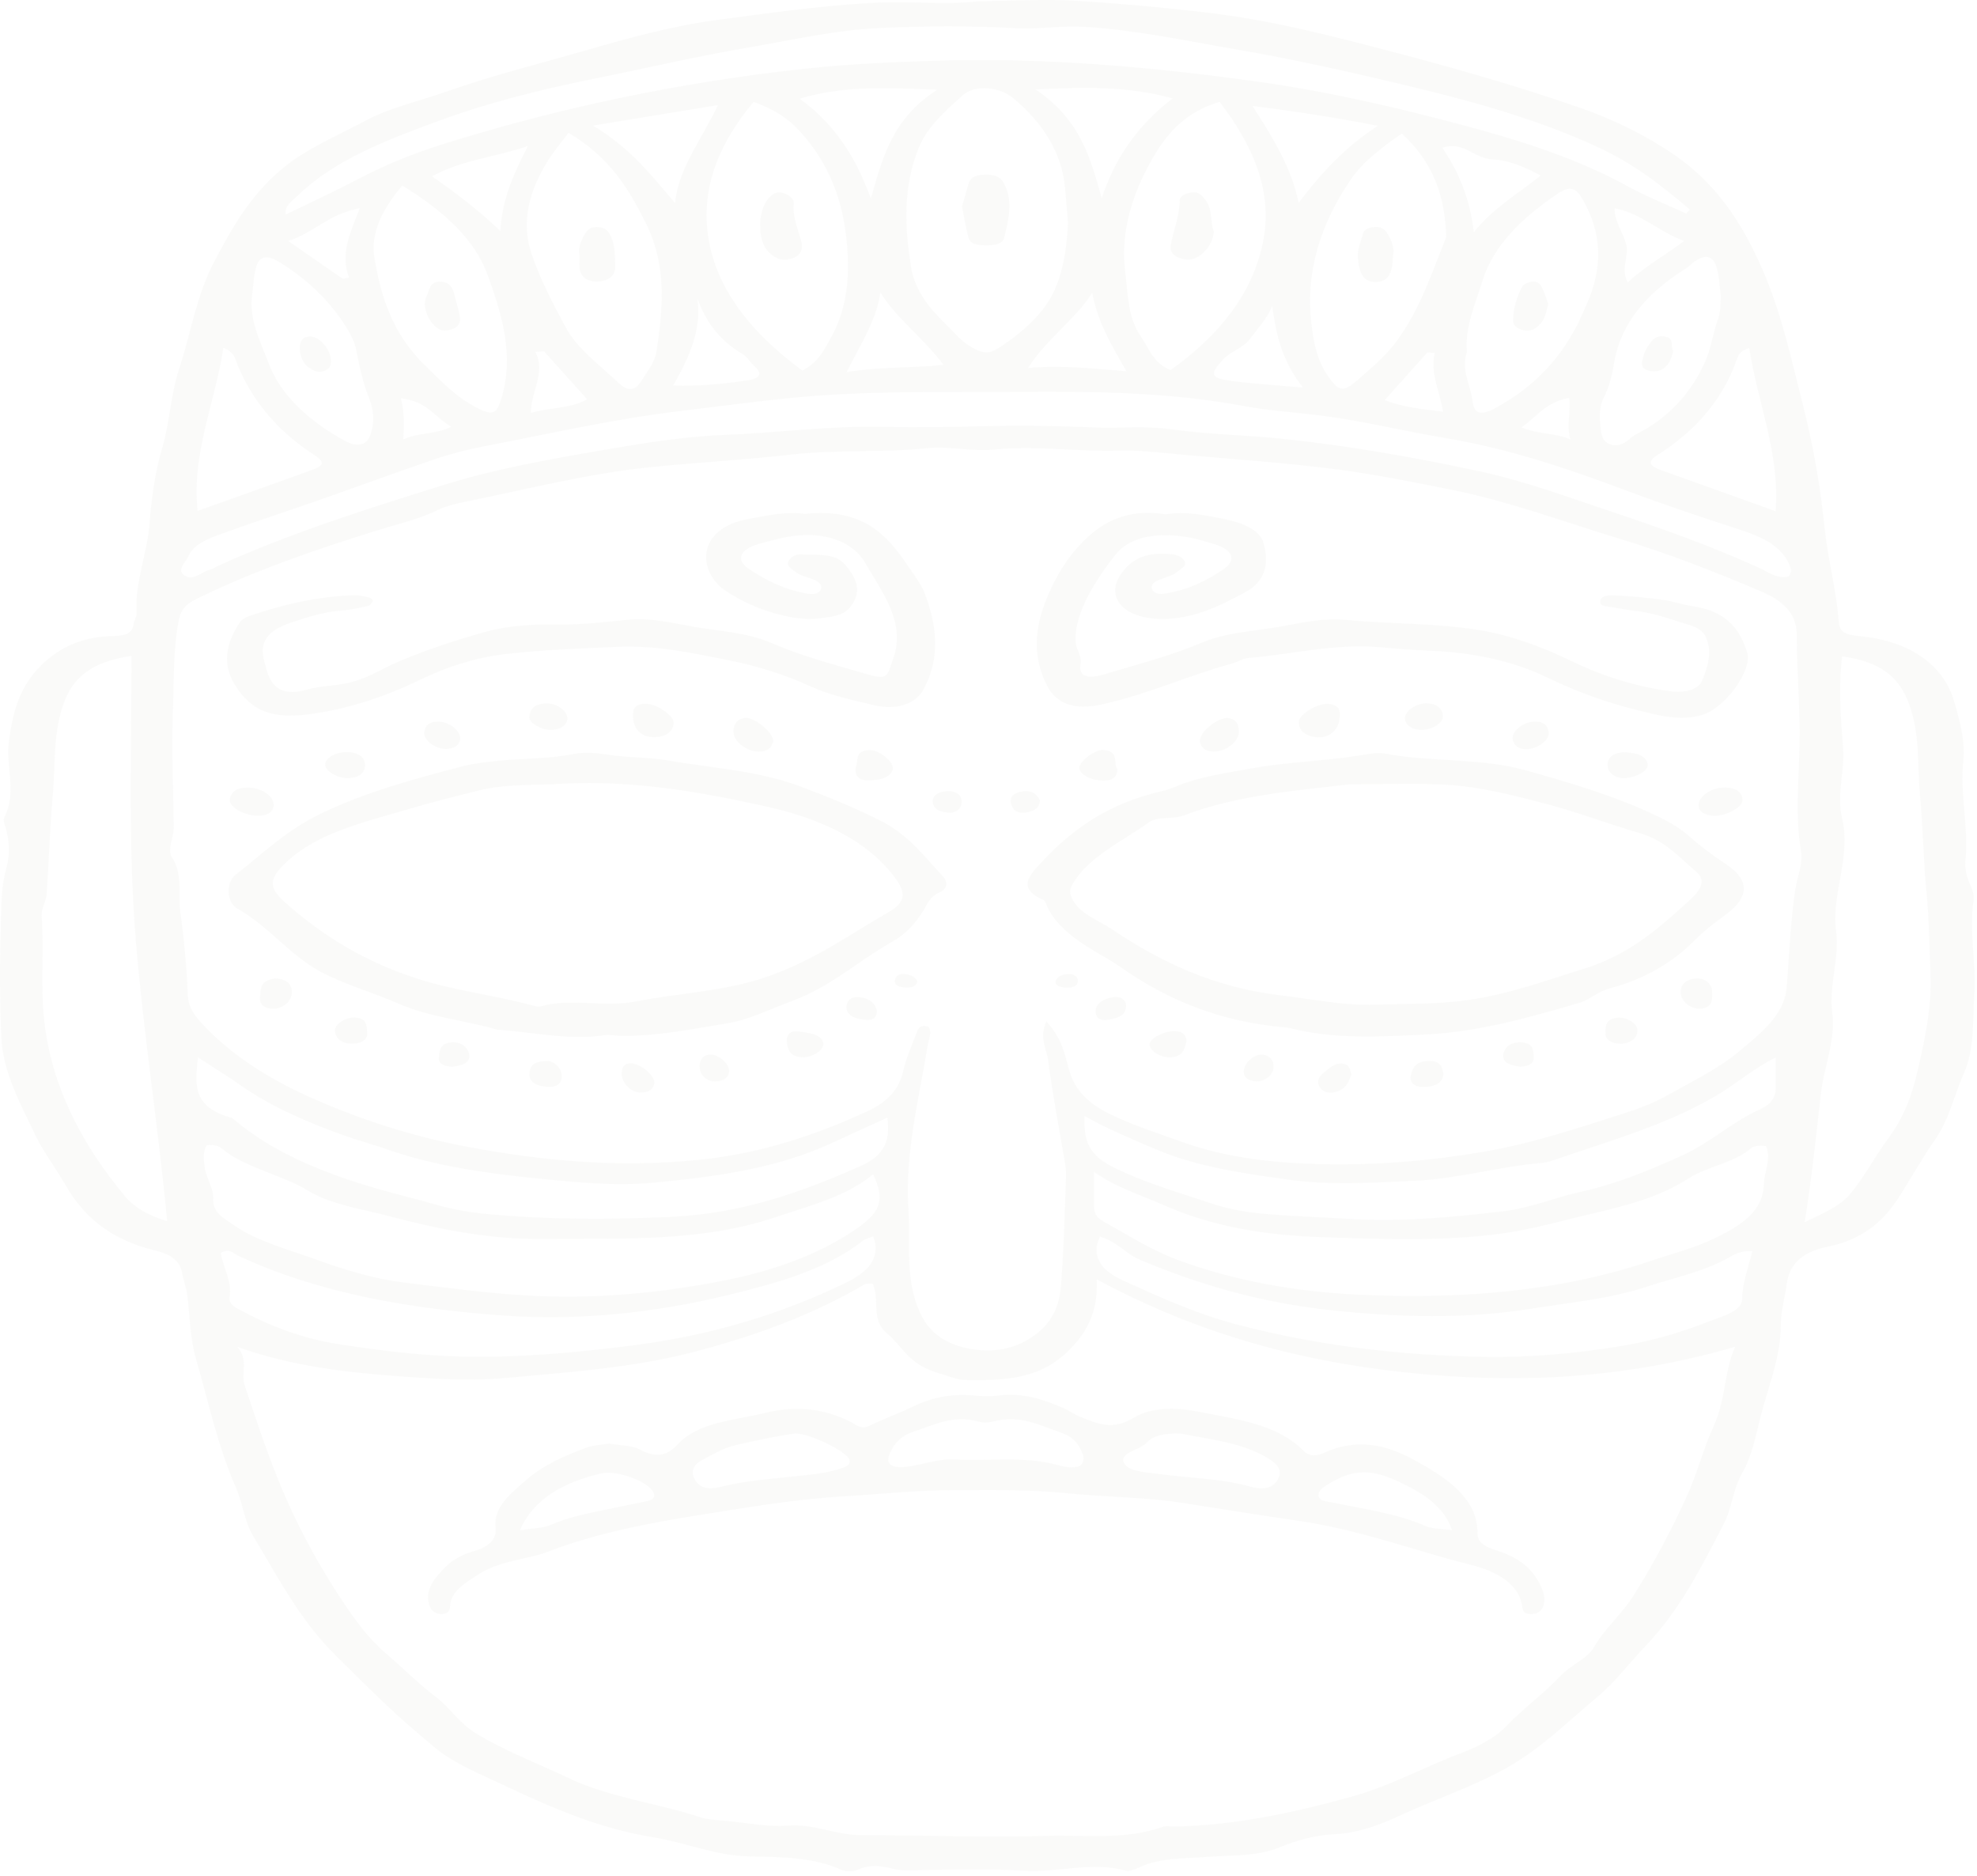 <?xml version="1.0" encoding="UTF-8"?> <svg xmlns="http://www.w3.org/2000/svg" width="195" height="185" viewBox="0 0 195 185" fill="none"><path fill-rule="evenodd" clip-rule="evenodd" d="M96.293 0.143C100.243 0.069 103.21 -0.097 106.072 0.077C110.347 0.335 114.635 0.726 118.904 1.222C125.489 1.987 131.69 3.624 137.89 5.253C143.991 6.861 150.052 8.61 155.887 10.646C159.259 11.818 162.479 13.431 165.174 15.288C169.197 18.062 171.567 21.707 173.346 25.484C175.616 30.271 176.646 35.276 177.9 40.227C178.903 44.155 179.56 48.145 179.978 52.126C180.297 55.211 181.14 58.246 181.365 61.33C181.432 62.3 181.976 62.606 183.397 62.737C188.309 63.182 191.688 65.563 192.724 69.105C193.295 71.076 193.859 73.032 193.647 75.094C193.308 78.319 194.178 81.546 193.866 84.784C193.786 85.651 193.965 86.502 194.364 87.338C194.596 87.807 194.729 88.341 194.656 88.827C194.198 91.896 194.935 94.96 194.729 98.013C194.556 100.657 194.808 103.373 193.673 105.933C192.717 108.109 192.259 110.398 190.812 112.477C189.464 114.398 188.389 116.41 187.108 118.354C185.68 120.51 183.623 122.272 180.303 122.942C177.555 123.5 176.46 124.834 176.214 126.727C176.028 128.072 175.643 129.417 175.643 130.76C175.643 133.897 174.349 136.89 173.598 139.925C173.16 141.713 172.802 143.588 171.813 145.327C170.91 146.932 170.85 148.71 169.994 150.346C167.823 154.515 165.785 158.699 162.213 162.435C160.667 164.056 159.286 165.915 157.566 167.343C155.137 169.37 152.913 171.565 150.111 173.431C146.58 175.779 142.291 177.122 138.381 178.922C136.443 179.817 134.219 180.776 131.537 180.902C129.751 180.986 127.866 181.503 126.153 182.211C124.022 183.091 121.493 182.945 119.116 183.129C116.839 183.303 114.503 183.198 112.431 184.132C112.02 184.318 111.409 184.594 111.07 184.5C107.698 183.548 104.359 184.704 101 184.495C97.634 184.288 94.228 184.382 90.843 184.433C89.927 184.449 89.017 184.533 88.154 184.318C86.973 184.019 85.857 183.848 84.682 184.369C84.171 184.592 83.527 184.64 82.943 184.385C80.168 183.152 77.022 183.144 73.935 183.083C70.529 183.011 67.641 181.717 64.442 181.198C59.084 180.326 54.544 178.339 50.01 176.206C48.018 175.273 46.026 174.442 44.201 173.304C43.112 172.626 42.296 171.841 41.406 171.094C38.445 168.619 35.836 165.954 33.161 163.318C29.49 159.698 27.459 155.574 25.016 151.571C24.106 150.083 23.98 148.354 23.296 146.784C21.464 142.593 20.561 138.255 19.32 133.974C18.716 131.882 18.742 129.696 18.444 127.555C18.357 126.911 18.072 126.279 17.979 125.635C17.813 124.407 16.943 123.727 15.29 123.325C10.796 122.236 8.174 119.901 6.395 116.766C5.505 115.193 4.29 113.636 3.533 112.042C2.033 108.884 0.281 105.764 0.134 102.299C-0.018 98.795 -0.045 95.307 0.075 91.806C0.141 89.717 0.048 87.658 0.632 85.584C0.991 84.324 0.938 82.984 0.573 81.684C0.473 81.331 0.274 80.917 0.427 80.615C1.701 78.132 0.539 75.587 0.878 73.096C1.303 69.995 2.02 66.959 5.299 64.571C6.972 63.348 8.957 62.765 11.214 62.724C12.509 62.701 13.079 62.409 13.179 61.519C13.226 61.161 13.504 60.806 13.478 60.456C13.272 57.484 14.514 54.622 14.746 51.671C14.938 49.19 15.264 46.697 15.987 44.224C16.751 41.626 16.824 38.938 17.687 36.319C18.855 32.762 19.373 29.09 21.205 25.653C22.891 22.502 24.578 19.41 27.737 16.722C30.134 14.677 33.174 13.454 36.002 11.927C38.439 10.616 41.313 9.991 43.988 9.048C48.496 7.455 53.229 6.281 57.87 4.944C62.052 3.736 66.34 2.552 70.742 1.967C75.641 1.317 80.553 0.614 85.585 0.309C89.522 0.069 93.425 0.504 96.293 0.143ZM103.21 100.737C102.46 102.342 103.237 103.452 103.383 104.568C103.834 108.017 104.498 111.452 105.076 114.897C105.142 115.326 105.162 115.766 105.142 116.201C104.996 119.748 104.936 123.3 104.644 126.839C104.492 128.599 103.947 130.286 102.049 131.683C100.097 133.11 97.853 133.47 95.424 132.975C93.027 132.486 91.56 131.259 90.737 129.44C89.23 126.113 89.821 122.722 89.602 119.354C89.223 113.828 90.637 108.409 91.527 102.956C91.626 102.389 91.938 101.828 91.586 101.253C90.704 101.013 90.537 101.488 90.398 101.89C89.92 103.148 89.356 104.399 89.077 105.68C88.699 107.381 87.524 108.692 85.585 109.582C80.474 111.935 75.143 113.751 68.949 114.385C61.109 115.185 53.621 114.518 46.06 113.091C40.663 112.071 35.67 110.441 30.997 108.399C26.562 106.463 22.639 103.961 19.758 100.765C19.054 99.982 18.563 99.161 18.517 98.149C18.41 95.417 18.171 92.671 17.786 89.973C17.534 88.188 18.085 86.31 16.943 84.505C16.472 83.753 17.162 82.546 17.142 81.528C17.076 77.661 16.91 73.79 17.056 69.925C17.169 67.002 17.069 64.069 17.64 61.146C17.833 60.141 18.311 59.599 19.373 59.075C24.87 56.364 30.831 54.303 36.925 52.395C39.016 51.74 41.22 51.252 43.145 50.313C43.962 49.917 44.964 49.671 45.927 49.477C52.014 48.247 57.982 46.697 64.269 46.06C68.83 45.6 73.437 45.365 77.984 44.838C82.459 44.319 86.993 44.672 91.474 44.199C93.624 43.971 95.848 44.564 98.046 44.337C102.155 43.917 106.238 44.564 110.34 44.444C112.63 44.378 114.941 44.695 117.224 44.897C122.097 45.326 126.996 45.656 131.829 46.288C135.646 46.787 139.423 47.549 143.187 48.306C148.936 49.461 154.154 51.438 159.598 53.085C164.524 54.576 169.164 56.395 173.758 58.351C176.28 59.427 177.223 60.827 177.223 62.663C177.23 66.263 177.562 69.857 177.495 73.465C177.429 76.958 177.05 80.467 177.641 83.976C177.847 85.183 177.269 86.484 177.077 87.737C176.592 90.955 176.493 94.182 176.221 97.402C175.988 100.11 173.718 101.862 171.501 103.719C169.463 105.419 166.887 106.654 164.47 108.023C163.216 108.728 161.749 109.304 160.361 109.746C155.814 111.199 151.306 112.728 146.387 113.582C141.149 114.487 135.839 114.917 130.574 114.815C125.901 114.722 121.108 114.227 116.78 112.684C114.264 111.787 111.688 110.966 109.338 109.807C107.233 108.761 105.985 107.398 105.468 105.585C105.043 104.069 104.797 102.475 103.21 100.737ZM23.396 132.826C28.7 134.724 34.104 135.355 39.64 135.754C43.066 136.002 46.451 136.215 49.877 135.9C56.15 135.327 62.477 134.892 68.478 133.322C74.565 131.729 80.281 129.624 85.313 126.645C85.439 126.571 85.691 126.612 86.07 126.586C86.813 128.164 85.864 130.13 87.437 131.45C88.745 132.55 89.442 133.992 91.115 134.846C92.005 135.301 93.093 135.568 94.089 135.903C94.746 136.123 95.457 136.115 96.167 136.117C99.785 136.127 102.819 135.728 105.315 133.286C107.459 131.202 108.302 129.08 108.176 126.174C117.722 131.307 127.594 134.189 138.74 135.363C149.932 136.545 160.507 135.926 171.142 132.821C170.034 135.325 170.246 137.984 169.044 140.603C167.996 142.884 167.405 145.337 166.336 147.661C164.829 150.947 163.13 154.175 161.138 157.338C160.023 159.131 158.25 160.627 157.221 162.451C156.577 163.583 154.924 164.202 153.942 165.251C152.302 167.013 150.198 168.532 148.498 170.304C147.476 171.391 145.757 172.278 144.097 172.902C140.459 174.268 137.219 176.109 133.323 177.191C127.673 178.753 121.991 179.999 115.917 180.137C115.505 180.147 115.034 180.037 114.715 180.155C111.057 181.485 107.121 180.953 103.29 181.058C97.176 181.229 91.062 180.994 84.955 180.986C82.346 180.981 80.281 179.835 77.672 180.045C75.734 180.198 73.702 179.776 71.717 179.587C70.828 179.503 69.859 179.48 69.062 179.216C64.787 177.82 60.04 177.252 56.044 175.342C52.964 173.871 49.658 172.639 46.85 170.887C45.263 169.9 44.453 168.48 43.013 167.378C41.26 166.036 39.746 164.512 38.087 163.087C36.62 161.829 35.458 160.348 34.436 158.868C31.535 154.663 29.185 150.29 27.379 145.782C26.164 142.764 25.162 139.703 24.139 136.647C23.734 135.422 24.564 134.076 23.396 132.826ZM176.387 56.875C175.225 57.08 174.481 56.456 173.685 56.09C168.752 53.807 163.508 51.983 158.197 50.208C154.201 48.868 150.264 47.419 146.049 46.508C139.702 45.142 133.283 43.996 126.704 43.298C122.94 42.899 119.149 42.856 115.399 42.324C112.982 41.981 110.473 42.252 108.03 42.158C104.704 42.032 101.398 41.933 98.066 42.012C94.448 42.099 90.783 42.181 87.212 42.096C81.874 41.971 76.69 42.687 71.425 42.897C67.064 43.071 62.702 43.825 58.42 44.57C53.475 45.429 48.529 46.342 43.836 47.805C36.182 50.193 28.541 52.602 21.464 55.827C21.205 55.942 20.986 56.113 20.707 56.185C19.884 56.402 19.114 57.269 18.304 56.817C17.328 56.275 18.271 55.53 18.57 54.865C19.101 53.709 20.422 53.162 21.75 52.679C25.069 51.477 28.454 50.375 31.8 49.206C35.478 47.917 39.116 46.564 42.82 45.311C44.36 44.787 45.987 44.35 47.64 44.035C54.105 42.8 60.532 41.316 67.11 40.536C72.229 39.93 77.34 39.176 82.585 38.895C88.573 38.573 94.561 38.688 100.515 38.647C107.904 38.593 115.359 38.669 122.661 40.041C125.25 40.526 127.985 40.672 130.641 41.03C134.697 41.575 138.587 42.534 142.583 43.206C148.824 44.25 154.592 46.194 160.275 48.331C163.999 49.73 167.843 51.017 171.68 52.262C173.884 52.973 175.709 53.896 176.466 55.63C176.645 56.047 176.805 56.474 176.387 56.875ZM181.704 64.734C181.306 67.867 181.571 70.831 181.79 73.779C181.976 76.094 181.12 78.38 181.691 80.692C182.129 82.449 181.916 84.206 181.618 85.973C181.299 87.894 180.841 89.86 181.093 91.763C181.465 94.512 180.356 97.161 180.728 99.944C181.073 102.549 179.898 105.248 179.593 107.938C179.122 112.037 178.717 116.145 178 120.541C179.898 119.617 181.465 118.975 182.481 117.768C183.948 116.027 184.877 114.101 186.205 112.329C187.865 110.127 188.661 107.779 189.192 105.386C189.903 102.281 190.56 99.2 190.414 95.982C190.301 93.364 190.281 90.737 190.029 88.114C189.71 84.84 189.67 81.556 189.365 78.283C189.099 75.306 189.398 72.314 188.269 69.35C187.333 66.875 185.627 65.279 181.704 64.734ZM16.485 120.433C15.602 110.991 14.142 101.882 13.392 92.724C12.635 83.423 12.96 74.122 12.973 64.686C8.97 65.274 7.158 66.852 6.249 69.458C5.213 72.439 5.478 75.431 5.206 78.419C4.914 81.682 4.828 84.955 4.596 88.223C4.542 88.927 4.058 89.63 4.104 90.32C4.363 93.793 3.972 97.256 4.37 100.749C5.093 107.022 7.921 112.687 12.343 117.998C13.199 119.026 14.62 119.889 16.485 120.433ZM20.389 112.958C20.946 112.846 21.537 112.989 21.809 113.219C24.146 115.191 27.744 115.807 30.433 117.449C32.637 118.799 35.67 119.221 38.392 119.942C43.291 121.246 48.31 122.244 53.601 122.193C61.328 122.119 69.188 122.502 76.437 120.062C79.836 118.914 83.521 117.996 86.116 115.812C87.397 118.482 86.78 119.641 84.178 121.387C80.52 123.839 76.106 125.359 71.505 126.272C65.132 127.54 58.527 128.161 51.809 127.755C47.719 127.507 43.71 126.962 39.7 126.466C36.812 126.105 33.971 125.22 31.316 124.264C28.521 123.254 25.5 122.484 23.13 120.873C22.002 120.108 20.959 119.554 21.032 118.231C21.092 117.193 20.309 116.157 20.183 115.068C20.096 114.344 19.99 113.643 20.389 112.958ZM166.309 21.052C164.397 20.17 162.379 19.382 160.587 18.392C155.734 15.715 150.238 13.935 144.568 12.416C137.877 10.623 131.125 9.043 124.055 8.055C113.493 6.583 102.918 5.646 92.171 5.992C87.948 6.127 83.713 6.314 79.544 6.762C67.084 8.096 55.068 10.641 43.537 14.265C40.623 15.181 37.795 16.359 35.172 17.74C32.995 18.888 30.705 19.932 28.175 21.162C28.063 20.224 28.826 19.827 29.291 19.369C32.869 15.825 38.074 13.822 43.311 11.905C48.138 10.134 53.289 8.836 58.467 7.792C63.552 6.769 68.584 5.578 73.736 4.703C78.044 3.971 82.293 2.969 86.707 2.767C91.201 2.56 95.722 2.524 100.23 2.785C102.42 2.913 104.618 2.509 106.848 2.639C112 2.941 116.919 4.015 121.898 4.867C126.558 5.662 131.165 6.657 135.699 7.713C143.201 9.46 150.662 11.314 157.46 14.444C161.218 16.173 163.953 18.349 166.688 20.679C166.562 20.802 166.435 20.927 166.309 21.052ZM174.189 113.035C174.74 114.308 174.01 115.561 173.97 116.822C173.904 119.398 171.886 120.771 169.184 122.098C167.179 123.075 164.962 123.63 162.864 124.341C153.789 127.422 144.031 128.133 134.172 127.693C127.965 127.415 121.885 126.361 116.229 124.282C113.487 123.272 111.283 121.804 108.886 120.495C108.136 120.093 107.91 119.599 107.91 118.993C107.904 117.991 107.91 116.986 107.91 115.569C110.134 117.147 112.591 117.878 114.808 118.86C119.614 120.991 124.832 121.827 130.302 122.008C136.217 122.208 142.139 122.458 148.053 121.663C151.147 121.249 154.008 120.397 156.942 119.714C160.335 118.922 163.747 118.05 166.542 116.224C168.347 115.04 171.043 114.707 172.696 113.255C172.961 113.019 173.572 112.925 174.189 113.035ZM105.341 21.893C105.255 23.944 105.003 26.381 104.027 28.588C103.044 30.793 100.96 32.747 98.444 34.355C97.614 34.887 97.07 34.875 96.127 34.407C94.839 33.76 94.142 32.785 93.266 31.951C91.54 30.294 90.206 28.522 89.854 26.302C89.223 22.32 89.057 18.425 90.637 14.533C91.454 12.521 93.219 10.953 94.965 9.391C96.187 8.304 98.603 8.549 99.991 9.718C102.938 12.204 104.678 15.06 105.023 18.331C105.142 19.41 105.215 20.489 105.341 21.893ZM175.145 104.286C173.094 105.312 171.613 106.588 169.907 107.667C164.948 110.8 158.821 112.485 152.973 114.508C152.707 114.6 152.402 114.661 152.11 114.687C147.834 115.045 143.818 116.262 139.437 116.459C135.261 116.646 131.139 116.917 126.983 116.331C122.528 115.7 118.094 115.07 114.111 113.388C111.794 112.408 109.464 111.446 106.961 110.063C106.935 112.211 107.147 113.73 109.61 115.006C112.611 116.553 115.943 117.5 119.203 118.597C120.802 119.139 122.522 119.505 124.374 119.681C127.255 119.953 130.149 120.027 133.017 120.208C138.149 120.533 143.201 120.057 148.259 119.459C150.994 119.137 153.331 118.111 155.913 117.541C159.498 116.748 162.671 115.428 165.858 113.986C168.772 112.664 170.79 110.659 173.685 109.362C174.654 108.928 175.158 108.191 175.145 107.324C175.139 106.352 175.145 105.378 175.145 104.286ZM87.524 110.227C85.572 111.117 83.813 111.907 82.06 112.722C76.703 115.224 70.615 116.06 64.442 116.64C60.644 116.996 56.88 116.607 53.103 116.231C48.018 115.725 43.013 115.022 38.372 113.416C36.752 112.853 35.066 112.406 33.486 111.822C30.008 110.544 26.622 109.063 23.827 107.097C22.48 106.148 21.066 105.294 19.519 104.271C19.287 106.764 18.815 109.12 22.778 110.224C22.951 110.273 23.09 110.409 23.216 110.518C27.04 113.733 32.006 115.73 37.35 117.275C39.209 117.812 41.114 118.257 42.979 118.799C44.632 119.277 46.431 119.584 48.211 119.748C54.192 120.295 60.166 120.29 66.221 120.006C73.257 119.673 79.073 117.564 84.848 115.016C87.437 113.873 87.789 112.291 87.524 110.227ZM108.488 121.96C107.559 123.903 108.661 125.323 110.719 126.261C114.363 127.916 118.001 129.581 122.137 130.66C129.97 132.711 138.049 133.667 146.347 133.816C150.954 133.897 155.495 133.476 160.023 132.732C163.256 132.2 166.19 131.266 169.024 130.154C170.12 129.721 171.826 129.269 171.839 128.105C171.852 126.525 172.443 125.019 172.848 123.392C171.713 123.308 171.036 123.735 170.478 124.044C168.075 125.412 165.154 125.995 162.452 126.893C158.848 128.085 154.951 128.445 151.107 129.059C144.482 130.12 137.956 129.921 131.351 129.225C124.553 128.509 118.346 126.737 112.451 124.246C110.977 123.622 110.174 122.423 108.488 121.96ZM86.136 121.937C85.645 122.126 85.333 122.187 85.147 122.333C81.556 125.195 76.656 126.538 71.857 127.709C64.701 129.46 57.172 130.286 49.578 129.737C40.324 129.064 31.369 127.53 23.416 123.804C22.984 123.602 22.599 123.054 21.769 123.576C22.015 125.003 22.918 126.425 22.646 127.96C22.566 128.417 22.885 128.76 23.422 129.057C26.443 130.704 29.762 132.013 33.433 132.573C37.41 133.179 41.413 133.693 45.562 133.788C51.251 133.918 56.787 133.394 62.304 132.704C69.938 131.747 76.995 129.639 83.421 126.512C85.585 125.461 86.919 124.113 86.136 121.937ZM120.298 10.045C123.703 14.498 125.609 19.029 124.54 24.042C123.504 28.898 120.391 32.987 115.458 36.499C113.766 35.81 113.341 34.386 112.544 33.215C111.183 31.233 111.27 28.993 110.991 26.855C110.533 23.312 111.442 19.84 113.181 16.533C114.589 13.871 116.355 11.216 120.298 10.045ZM79.139 36.55C73.643 32.501 70.197 27.862 69.739 22.351C69.381 18.011 71.073 13.93 74.333 10.048C76.245 10.741 77.619 11.575 78.787 12.835C81.848 16.137 83.109 19.835 83.494 23.645C83.839 26.916 83.673 30.279 81.914 33.386C81.31 34.455 80.752 35.698 79.139 36.55ZM138.268 13.168C141.554 16.18 142.497 19.599 142.643 23.193C142.643 23.264 142.67 23.341 142.643 23.407C141.203 26.926 140.094 30.532 137.651 33.785C136.662 35.107 135.274 36.286 133.94 37.452C132.486 38.721 132.068 38.608 131.059 37.191C129.824 35.468 129.545 33.609 129.333 31.747C128.789 26.801 130.222 22.119 133.25 17.684C134.445 15.925 136.317 14.526 138.268 13.168ZM56.071 13.096C60.166 15.513 62.025 18.664 63.672 21.94C65.796 26.149 65.411 30.448 64.734 34.752C64.581 35.726 63.824 36.662 63.253 37.583C62.663 38.526 61.965 38.652 61.049 37.795C59.171 36.028 56.933 34.396 55.798 32.292C54.51 29.89 53.242 27.458 52.406 24.962C51.377 21.863 52.207 18.812 53.999 15.914C54.557 15.002 55.294 14.145 56.071 13.096ZM144.688 34.734C144.455 32.353 145.504 29.995 146.241 27.64C147.303 24.246 150.105 21.479 153.623 19.114C154.765 18.346 155.389 18.474 156 19.494C158.104 22.968 158.078 26.499 156.484 30.051C156.232 30.596 156.006 31.151 155.748 31.68C154.108 35.046 151.585 38.01 147.569 40.206C146.088 41.02 145.405 40.864 145.245 39.559C145.046 37.982 144.084 36.452 144.688 34.734ZM39.687 18.298C43.749 20.799 46.81 23.584 48.091 27.098C49.538 31.049 50.713 35.064 49.478 39.214C48.974 40.91 48.596 41.084 46.684 40.025C44.778 38.966 43.504 37.557 42.063 36.179C38.691 32.954 37.596 29.297 36.945 25.515C36.5 22.957 37.735 20.602 39.687 18.298ZM169.741 29.261C169.675 29.88 169.741 30.701 169.463 31.455C168.965 32.773 168.819 34.166 168.288 35.427C167.172 38.038 165.367 40.488 162.359 42.301C161.842 42.618 161.211 42.843 160.773 43.26C160.328 43.684 159.664 44.043 158.967 43.864C158.144 43.656 157.978 43.027 157.898 42.437C157.766 41.345 157.679 40.206 158.19 39.207C158.755 38.104 159.007 36.956 159.193 35.852C159.824 31.992 162.313 28.946 166.329 26.451C166.555 26.31 166.714 26.126 166.92 25.967C168.088 25.039 168.898 25.118 169.29 26.289C169.582 27.192 169.582 28.148 169.741 29.261ZM24.883 28.975C25.016 28.041 25.009 27.085 25.314 26.182C25.653 25.18 26.469 25.169 27.578 25.86C30.506 27.676 32.663 29.855 34.23 32.389C34.648 33.064 34.967 33.729 35.113 34.435C35.438 36.061 35.77 37.672 36.407 39.271C36.865 40.421 36.965 41.708 36.527 42.922C36.168 43.93 35.206 44.122 34.044 43.49C30.446 41.526 27.698 38.969 26.536 35.92C25.693 33.703 24.485 31.402 24.883 28.975ZM172.536 34.327C171.607 34.601 171.454 35.043 171.308 35.447C170.007 39.163 167.484 42.352 163.455 44.897C162.452 45.531 162.718 45.963 163.787 46.347C167.431 47.648 171.082 48.963 175.139 50.418C175.583 44.782 173.346 39.649 172.536 34.327ZM19.492 50.385C23.429 48.981 26.987 47.722 30.532 46.439C32.066 45.884 32.112 45.597 30.818 44.746C27.193 42.36 24.87 39.409 23.456 36.056C23.203 35.453 23.19 34.767 22.028 34.309C21.232 39.659 18.868 44.782 19.492 50.385ZM108.661 19.546C109.902 15.845 111.98 12.531 115.664 9.705C111.177 8.457 106.769 8.598 102.142 8.823C106.563 11.779 107.572 15.623 108.661 19.546ZM78.867 9.731C82.704 12.505 84.536 15.932 85.897 19.566C87.046 15.643 87.922 11.748 92.449 8.851C87.796 8.674 83.282 8.396 78.867 9.731ZM58.487 12.383C62.331 14.705 64.316 17.385 66.586 20.024C66.898 16.643 69.175 13.807 70.815 10.367C66.533 11.068 62.802 11.679 58.487 12.383ZM128.091 20.004C130.196 17.241 132.446 14.669 135.898 12.411C131.789 11.595 128.032 11.032 123.531 10.444C125.695 13.777 127.428 16.722 128.091 20.004ZM83.507 36.7C86.939 36.14 89.9 36.325 93.06 35.979C91.115 33.358 88.387 31.389 86.833 28.839C86.468 31.532 84.908 33.916 83.507 36.7ZM151.97 17.313C150.41 16.482 148.837 15.797 147.217 15.723C145.385 15.638 144.435 13.889 142.265 14.569C143.938 17.07 145 19.648 145.365 22.909C147.317 20.469 149.813 19.052 151.97 17.313ZM111.11 36.614C109.55 33.954 108.196 31.537 107.731 28.872C106.138 31.445 103.23 33.396 101.405 36.294C104.784 35.984 107.612 36.35 111.11 36.614ZM52.068 14.405C48.994 15.462 45.548 15.774 42.608 17.388C45.011 19.065 47.148 20.679 49.359 22.781C49.512 19.61 50.7 17.055 52.068 14.405ZM66.407 38.02C68.976 38.104 71.352 37.869 73.709 37.516C74.764 37.358 75.362 36.946 74.446 36.148C74.001 35.759 73.755 35.222 73.238 34.915C70.828 33.488 69.573 31.604 68.783 29.42C69.241 32.468 67.987 35.215 66.407 38.02ZM128.516 38.222C126.352 35.46 125.861 32.847 125.483 30.167C125.005 31.396 124.055 32.397 123.259 33.458C122.621 34.325 121.32 34.68 120.603 35.486C119.262 36.961 119.362 37.304 121.679 37.598C123.737 37.859 125.821 37.982 128.516 38.222ZM166.123 23.76C163.428 22.778 161.974 21.078 159.266 20.541C159.219 21.832 160.089 22.924 160.401 24.098C160.72 25.274 159.797 26.458 160.547 27.855C162.247 26.276 164.212 25.192 166.123 23.76ZM28.421 23.768C30.353 25.103 32.086 26.3 33.818 27.497C34.024 27.453 34.23 27.407 34.429 27.363C33.513 25.034 34.588 22.863 35.478 20.541C32.398 21.108 31.037 22.919 28.421 23.768ZM141.515 34.811C141.269 34.793 141.03 34.772 140.791 34.755C139.41 36.289 138.043 37.826 136.582 39.457C138.414 40.186 140.253 40.337 142.331 40.603C141.999 38.565 141.043 36.749 141.515 34.811ZM53.661 34.65C53.375 34.67 53.09 34.688 52.804 34.706C53.86 36.713 52.399 38.521 52.353 40.733C54.311 40.135 56.256 40.334 57.916 39.378C56.462 37.762 55.061 36.207 53.661 34.65ZM154.904 43.352C154.446 41.925 154.971 40.626 154.778 39.237C152.448 39.667 151.585 41.107 150.072 42.137C151.612 42.858 153.378 42.649 154.904 43.352ZM39.78 43.342C41.253 42.628 43.026 42.867 44.526 42.076C42.867 41.179 42.196 39.585 39.547 39.286C39.899 40.688 39.853 41.948 39.78 43.342Z" fill="#63483F" fill-opacity="0.03"></path><path fill-rule="evenodd" clip-rule="evenodd" d="M59.909 102.053C56.378 102.647 52.858 101.839 49.29 101.567C49.188 101.56 49.08 101.562 48.989 101.534C45.849 100.624 42.365 100.307 39.465 99.043C37.167 98.041 34.694 97.302 32.42 96.24C28.666 94.489 26.813 91.517 23.39 89.596C22.355 89.018 22.234 87.044 23.257 86.251C25.91 84.195 28.209 81.917 31.53 80.298C35.91 78.165 40.753 76.843 45.65 75.569C46.782 75.278 48.003 75.137 49.2 75.025C51.685 74.79 54.2 74.843 56.654 74.347C57.665 74.142 58.875 74.26 59.934 74.426C61.919 74.738 63.995 74.664 65.926 75.004C70.264 75.771 74.746 75.991 78.897 77.546C81.647 78.577 84.258 79.635 86.809 80.919C89.691 82.372 91.153 84.466 93 86.428C93.541 87.011 93.415 87.671 92.723 87.978C91.64 88.461 91.454 89.22 90.996 89.934C90.28 91.052 89.39 92.095 88 92.877C84.613 94.788 81.96 97.32 78.007 98.767C75.955 99.521 73.892 100.568 71.798 100.91C68.447 101.457 65.047 102.163 61.534 102.161C61.035 102.161 60.529 102.097 59.909 102.053ZM55.529 77.288C52.756 77.474 49.892 77.29 47.197 77.963C44.754 78.572 42.311 79.198 39.917 79.904C35.675 81.154 31.277 82.185 28.287 84.991C26.572 86.599 26.386 87.464 28.118 88.998C31.686 92.169 35.729 94.749 41.084 96.493C44.886 97.737 48.911 98.159 52.714 99.21C52.894 99.258 53.141 99.304 53.303 99.258C56.36 98.373 59.524 99.391 62.767 98.757C67.051 97.918 71.473 97.79 75.703 96.312C80.365 94.683 83.843 92.146 87.711 89.914C89.426 88.926 89.318 87.96 88.283 86.573C85.539 82.865 80.931 80.738 75.642 79.554C69.139 78.101 62.472 76.94 55.529 77.288Z" fill="#63483F" fill-opacity="0.03"></path><path fill-rule="evenodd" clip-rule="evenodd" d="M136.69 74.336C141.209 75.186 146.001 74.71 150.552 75.986C155.143 77.277 159.642 78.618 163.725 80.62C164.817 81.157 165.806 81.75 166.644 82.497C167.717 83.456 168.901 84.343 170.175 85.182C172.678 86.837 172.561 88.515 170.091 90.3C169.031 91.059 168.023 91.857 167.139 92.749C165.006 94.89 162.249 96.565 158.771 97.478C157.561 97.793 156.885 98.578 155.754 98.907C150.851 100.34 145.923 101.764 140.578 102.027C136.131 102.247 131.657 102.516 127.308 101.414C127.113 101.368 126.918 101.335 126.716 101.319C120.286 100.769 115.025 98.565 110.487 95.35C110.051 95.046 109.583 94.762 109.122 94.491C106.599 93.031 104.135 91.534 103.192 89.167C103.133 89.028 103.088 88.837 102.951 88.775C100.168 87.563 101.631 86.228 102.795 84.973C105.734 81.796 109.369 79.208 114.603 78.027C115.077 77.919 115.533 77.756 115.968 77.574C118.335 76.579 120.936 76.237 123.576 75.761C127.041 75.137 130.552 75.063 133.985 74.526C134.876 74.388 135.728 74.163 136.69 74.336ZM133.237 77.341C128.413 77.93 122.275 78.321 116.755 80.42C115.63 80.85 114.213 80.464 113.328 81.098C110.643 83.016 107.314 84.522 105.786 87.208C105.455 87.796 105.474 88.105 105.793 88.719C106.54 90.149 108.322 90.742 109.694 91.657C114.434 94.846 119.713 97.386 126.293 98.161C129.434 98.532 132.613 99.204 135.728 99.087C138.725 98.974 141.742 99.064 144.824 98.621C148.979 98.028 152.548 96.67 156.287 95.522C160.754 94.143 163.745 91.435 166.67 88.767C167.535 87.98 168.42 86.916 167.314 85.983C165.643 84.574 164.284 82.901 161.684 82.147C158.628 81.259 155.728 80.139 152.62 79.313C149.115 78.39 145.676 77.492 141.95 77.357C139.453 77.267 136.931 77.341 133.237 77.341Z" fill="#63483F" fill-opacity="0.03"></path><path fill-rule="evenodd" clip-rule="evenodd" d="M79.397 50.682C85.163 50.047 87.58 52.876 89.504 55.745C90.099 56.625 90.832 57.54 91.163 58.412C92.413 61.614 92.828 64.903 91.019 68.11C90.237 69.47 88.319 70.046 86.311 69.568C84.117 69.048 81.904 68.593 79.926 67.68C77.473 66.552 74.684 65.685 72.02 65.148C68.449 64.427 64.764 63.609 60.838 63.793C57.128 63.967 53.407 64.087 49.758 64.517C46.788 64.867 43.998 65.808 41.467 67.028C38.184 68.611 34.715 69.828 30.808 70.399C26.912 70.969 24.826 70.181 23.184 67.57C21.874 65.476 22.319 63.511 23.545 61.535C23.755 61.2 24.068 60.939 24.555 60.768C27.862 59.632 31.282 58.816 34.968 58.701C35.449 58.686 35.954 58.827 36.429 58.937C36.585 58.972 36.808 59.167 36.778 59.243C36.705 59.43 36.549 59.694 36.345 59.742C35.485 59.942 34.607 60.149 33.717 60.213C31.968 60.338 30.417 60.839 28.854 61.348C26.329 62.174 25.517 63.338 26.094 65.312C26.22 65.734 26.305 66.164 26.467 66.578C27.056 68.074 28.246 68.593 30.26 68.015C31.511 67.655 32.822 67.657 34.078 67.409C36.182 66.998 37.715 65.91 39.519 65.159C42.236 64.023 45.086 63.09 47.966 62.292C50.142 61.686 52.697 61.55 55.066 61.588C57.411 61.627 59.678 61.338 61.944 61.121C64.253 60.898 66.393 61.461 68.413 61.813C70.962 62.254 73.686 62.366 76.127 63.427C78.94 64.657 82.103 65.496 85.175 66.396C87.718 67.143 87.447 66.729 88.067 65.044C89.395 61.476 87.105 58.561 85.379 55.576C83.906 53.021 80.497 52.216 76.824 53.126C76.151 53.29 75.489 53.461 74.828 53.648C73.048 54.154 72.507 55.175 73.818 56.072C75.459 57.195 77.347 58.154 79.638 58.548C80.119 58.63 80.708 58.587 80.936 58.208C81.153 57.84 80.876 57.453 80.461 57.252C79.794 56.937 78.958 56.834 78.411 56.361C78.032 56.037 77.455 55.783 77.828 55.259C78.075 54.914 78.447 54.638 78.994 54.676C80.546 54.781 82.301 54.477 83.353 55.684C84.543 57.052 85.079 58.443 83.786 59.954C83.119 60.747 81.94 60.839 80.906 60.975C79.415 61.172 77.948 60.909 76.487 60.507C74.648 60.001 73.018 59.205 71.648 58.32C68.81 56.487 68.521 52.126 73.89 51.165C75.754 50.832 77.6 50.415 79.397 50.682Z" fill="#63483F" fill-opacity="0.03"></path><path fill-rule="evenodd" clip-rule="evenodd" d="M114.987 50.727C116.964 50.39 118.818 50.812 120.671 51.17C122.485 51.52 124.274 52.246 124.625 53.545C125.106 55.289 125.067 57.238 122.739 58.456C121.042 59.343 119.331 60.269 117.27 60.737C115.976 61.028 114.688 61.136 113.387 60.959C110.455 60.558 109.206 58.647 110.526 56.681C111.632 55.029 113.166 54.418 115.533 54.656C116.21 54.724 116.665 54.957 116.86 55.412C117.029 55.837 116.522 56.044 116.21 56.315C115.677 56.788 114.89 56.955 114.194 57.238C113.726 57.43 113.466 57.776 113.661 58.162C113.875 58.568 114.421 58.622 114.922 58.54C117.231 58.167 119.136 57.228 120.762 56.072C122.037 55.154 121.503 54.157 119.695 53.643C118.948 53.428 118.206 53.175 117.432 53.029C114.747 52.528 111.671 52.638 110.012 54.722C108.218 56.977 105.811 60.606 106.111 63.432C106.189 64.133 106.722 64.709 106.579 65.516C106.371 66.698 107.216 67.007 108.926 66.498C112.171 65.529 115.533 64.655 118.557 63.379C121.003 62.345 123.714 62.258 126.277 61.798C128.306 61.435 130.445 60.923 132.747 61.138C137.117 61.547 141.624 61.445 145.883 62.138C149.044 62.652 152.113 63.8 154.877 65.14C157.901 66.608 161.133 67.675 164.729 68.171C166.108 68.36 167.506 68.064 167.903 67.1C168.455 65.737 168.904 64.322 168.273 62.864C167.994 62.235 167.428 61.885 166.674 61.655C164.905 61.118 163.207 60.458 161.276 60.246C160.489 60.159 159.715 59.993 158.928 59.867C158.454 59.791 157.797 59.811 157.836 59.32C157.875 58.729 158.694 58.694 159.208 58.719C160.814 58.795 162.414 58.941 163.981 59.151C164.976 59.279 165.9 59.63 166.895 59.773C170.406 60.284 171.668 62.182 172.338 64.376C172.858 66.107 170.172 69.797 167.942 70.491C165.724 71.176 163.526 70.534 161.491 70.032C158.356 69.26 155.417 68.178 152.627 66.823C149.161 65.143 145.142 64.33 140.986 64.174C139.387 64.115 137.761 63.977 136.213 63.836C131.681 63.429 127.473 64.529 123.129 64.892C122.563 64.939 122.069 65.297 121.503 65.448C117.101 66.641 113.127 68.521 108.575 69.491C106.007 70.035 104.257 69.442 103.334 67.721C101.793 64.836 102.059 61.885 103.223 59.072C104.101 56.916 105.337 54.745 107.333 52.926C109.271 51.154 111.736 50.182 114.987 50.727Z" fill="#63483F" fill-opacity="0.03"></path><path fill-rule="evenodd" clip-rule="evenodd" d="M132.125 70.836C132.044 72.01 131.037 72.892 129.736 72.698C128.66 72.537 128.054 71.987 128.116 71.143C128.173 70.396 130.067 69.289 131.099 69.422C132.112 69.555 132.231 70.105 132.125 70.836Z" fill="#63483F" fill-opacity="0.03"></path><path fill-rule="evenodd" clip-rule="evenodd" d="M62.446 70.585C62.394 69.892 62.663 69.388 63.716 69.409C64.857 69.429 66.524 70.624 66.448 71.332C66.366 72.153 65.723 72.664 64.582 72.703C63.242 72.746 62.405 71.854 62.446 70.585Z" fill="#63483F" fill-opacity="0.03"></path><path fill-rule="evenodd" clip-rule="evenodd" d="M73.596 70.79C74.672 70.861 76.458 72.47 76.245 73.201C76.097 73.72 75.701 74.14 74.826 74.13C73.555 74.114 72.237 73.022 72.343 72.027C72.408 71.434 72.639 70.882 73.596 70.79Z" fill="#63483F" fill-opacity="0.03"></path><path fill-rule="evenodd" clip-rule="evenodd" d="M27 79.446C26.916 80.159 26.294 80.461 25.379 80.446C23.994 80.423 22.547 79.546 22.671 78.819C22.794 78.068 23.372 77.661 24.476 77.674C25.834 77.692 27.034 78.52 27 79.446Z" fill="#63483F" fill-opacity="0.03"></path><path fill-rule="evenodd" clip-rule="evenodd" d="M169.058 80.469C168.214 80.377 167.525 80.129 167.545 79.392C167.564 78.484 168.864 77.638 170.163 77.669C171.248 77.692 171.826 78.117 171.878 78.878C171.93 79.569 170.338 80.467 169.058 80.469Z" fill="#63483F" fill-opacity="0.03"></path><path fill-rule="evenodd" clip-rule="evenodd" d="M110.205 75.817C110.217 76.561 109.838 76.989 108.816 76.986C107.561 76.981 106.386 76.316 106.459 75.669C106.545 75.019 108.081 73.866 108.865 73.963C110.468 74.155 109.752 75.239 110.205 75.817Z" fill="#63483F" fill-opacity="0.03"></path><path fill-rule="evenodd" clip-rule="evenodd" d="M121.061 70.802C121.996 70.912 122.157 71.488 122.194 72.068C122.275 73.081 120.968 74.127 119.699 74.119C118.819 74.112 118.46 73.684 118.355 73.157C118.194 72.35 119.915 70.833 121.061 70.802Z" fill="#63483F" fill-opacity="0.03"></path><path fill-rule="evenodd" clip-rule="evenodd" d="M84.411 75.634C84.704 75.035 84.243 74.086 85.692 73.974C86.691 73.897 88.253 75.191 88.055 75.882C87.792 76.756 86.727 76.928 85.757 76.966C84.561 77.012 84.291 76.393 84.411 75.634Z" fill="#63483F" fill-opacity="0.03"></path><path fill-rule="evenodd" clip-rule="evenodd" d="M160.044 76.748C159.156 76.636 158.602 76.208 158.563 75.469C158.512 74.666 159.278 74.127 160.424 74.203C161.461 74.275 162.401 74.523 162.511 75.413C162.588 76.037 161.268 76.758 160.044 76.748Z" fill="#63483F" fill-opacity="0.03"></path><path fill-rule="evenodd" clip-rule="evenodd" d="M27.186 96.496C28.158 96.557 28.726 96.954 28.788 97.729C28.861 98.591 28.068 99.437 27.046 99.481C25.995 99.521 25.568 98.987 25.646 98.365C25.736 97.629 25.534 96.68 27.186 96.496Z" fill="#63483F" fill-opacity="0.03"></path><path fill-rule="evenodd" clip-rule="evenodd" d="M36.011 75.577C35.937 76.222 35.422 76.695 34.38 76.743C33.304 76.792 32.052 76.025 32.075 75.396C32.092 74.695 33.27 74.076 34.465 74.186C35.496 74.281 36.028 74.731 36.011 75.577Z" fill="#63483F" fill-opacity="0.03"></path><path fill-rule="evenodd" clip-rule="evenodd" d="M55.97 70.879C55.907 71.48 55.421 71.887 54.518 71.976C53.5 72.076 52.146 71.324 52.204 70.672C52.273 69.977 52.667 69.419 53.795 69.373C54.888 69.327 55.947 70.043 55.97 70.879Z" fill="#63483F" fill-opacity="0.03"></path><path fill-rule="evenodd" clip-rule="evenodd" d="M140.054 71.981C139.239 71.902 138.658 71.539 138.576 70.894C138.494 70.178 139.643 69.355 140.673 69.365C141.778 69.378 142.258 69.874 142.321 70.603C142.391 71.301 141.203 72.03 140.054 71.981Z" fill="#63483F" fill-opacity="0.03"></path><path fill-rule="evenodd" clip-rule="evenodd" d="M151.298 71.168C152.376 71.125 152.695 71.654 152.759 72.27C152.829 72.971 151.693 73.82 150.666 73.882C149.792 73.933 149.358 73.536 149.224 72.994C149.014 72.188 150.149 71.227 151.298 71.168Z" fill="#63483F" fill-opacity="0.03"></path><path fill-rule="evenodd" clip-rule="evenodd" d="M117.027 102.728C116.811 103.429 116.756 104.23 115.388 104.27C114.396 104.299 113.343 103.572 113.398 102.953C113.435 102.396 114.84 101.667 115.869 101.695C116.774 101.721 117.008 102.171 117.027 102.728Z" fill="#63483F" fill-opacity="0.03"></path><path fill-rule="evenodd" clip-rule="evenodd" d="M168.874 97.795C168.932 98.78 168.809 99.358 167.786 99.475C166.82 99.588 165.823 98.775 165.777 97.933C165.751 97.194 166.114 96.644 167.196 96.511C168.194 96.389 168.868 97.066 168.874 97.795Z" fill="#63483F" fill-opacity="0.03"></path><path fill-rule="evenodd" clip-rule="evenodd" d="M45.399 72.838C45.353 73.344 44.999 73.761 44.192 73.853C43.105 73.973 41.772 73.068 41.846 72.252C41.904 71.618 42.264 71.127 43.322 71.173C44.329 71.214 45.365 72.019 45.399 72.838Z" fill="#63483F" fill-opacity="0.03"></path><path fill-rule="evenodd" clip-rule="evenodd" d="M81.212 102.897C81.271 103.591 80.106 104.309 79.138 104.268C77.956 104.222 77.718 103.575 77.623 102.902C77.534 102.279 77.694 101.593 78.782 101.731C79.78 101.859 81.045 101.992 81.212 102.897Z" fill="#63483F" fill-opacity="0.03"></path><path fill-rule="evenodd" clip-rule="evenodd" d="M160.024 102.94C158.981 102.961 158.338 102.559 158.357 101.93C158.377 101.357 158.235 100.557 159.451 100.373C160.365 100.237 161.51 100.915 161.51 101.598C161.497 102.33 160.995 102.805 160.024 102.94Z" fill="#63483F" fill-opacity="0.03"></path><path fill-rule="evenodd" clip-rule="evenodd" d="M34.97 100.345C36.318 100.419 36.137 101.266 36.216 101.821C36.312 102.424 35.752 102.931 34.76 102.931C33.667 102.931 33.14 102.427 33.032 101.706C32.947 101.059 34.018 100.338 34.97 100.345Z" fill="#63483F" fill-opacity="0.03"></path><path fill-rule="evenodd" clip-rule="evenodd" d="M142.368 105.892C142.311 106.854 141.477 107.186 140.404 107.194C139.412 107.201 139.027 106.721 139.159 106.053C139.324 105.322 139.633 104.654 140.934 104.639C142.216 104.626 142.223 105.322 142.368 105.892Z" fill="#63483F" fill-opacity="0.03"></path><path fill-rule="evenodd" clip-rule="evenodd" d="M123.893 106.657C123.085 106.575 122.656 106.258 122.675 105.649C122.718 104.803 123.756 103.879 124.589 104.02C125.415 104.156 125.608 104.672 125.62 105.184C125.626 105.997 124.781 106.685 123.893 106.657Z" fill="#63483F" fill-opacity="0.03"></path><path fill-rule="evenodd" clip-rule="evenodd" d="M54.055 104.655C54.685 104.66 55.495 105.409 55.402 106.312C55.339 106.928 54.836 107.235 54.02 107.186C52.869 107.122 52.118 106.703 52.227 105.8C52.303 105.217 52.488 104.626 54.055 104.655Z" fill="#63483F" fill-opacity="0.03"></path><path fill-rule="evenodd" clip-rule="evenodd" d="M62.135 104.859C63.197 104.859 64.651 106.109 64.54 106.861C64.447 107.447 63.951 107.761 63.133 107.743C62.181 107.723 61.265 106.736 61.323 105.787C61.352 105.355 61.469 104.925 62.135 104.859Z" fill="#63483F" fill-opacity="0.03"></path><path fill-rule="evenodd" clip-rule="evenodd" d="M133.31 105.925C133.016 106.757 132.74 107.529 131.476 107.741C130.975 107.828 130.48 107.646 130.23 107.299C129.591 106.388 130.48 105.841 131.225 105.273C131.582 105.005 132.001 104.805 132.533 104.92C133.278 105.084 133.084 105.596 133.31 105.925Z" fill="#63483F" fill-opacity="0.03"></path><path fill-rule="evenodd" clip-rule="evenodd" d="M44.656 105.204C43.837 105.186 43.241 104.946 43.292 104.322C43.338 103.69 43.367 102.895 44.501 102.802C45.498 102.723 46.139 103.286 46.271 103.976C46.425 104.8 45.612 105.086 44.656 105.204Z" fill="#63483F" fill-opacity="0.03"></path><path fill-rule="evenodd" clip-rule="evenodd" d="M71.917 105.692C71.846 106.276 71.41 106.626 70.599 106.659C69.616 106.7 68.857 105.864 69.022 104.912C69.098 104.478 69.298 104.051 70.045 104.01C70.904 103.964 71.964 104.936 71.917 105.692Z" fill="#63483F" fill-opacity="0.03"></path><path fill-rule="evenodd" clip-rule="evenodd" d="M149.929 105.199C148.999 105.071 148.145 104.815 148.279 103.981C148.388 103.27 149.056 102.744 150.063 102.797C151.248 102.861 151.267 103.633 151.28 104.283C151.286 104.892 150.783 105.183 149.929 105.199Z" fill="#63483F" fill-opacity="0.03"></path><path fill-rule="evenodd" clip-rule="evenodd" d="M86.496 99.757C86.454 100.276 86.185 100.647 85.438 100.583C84.387 100.493 83.479 100.192 83.491 99.305C83.491 98.778 83.879 98.261 84.71 98.338C85.797 98.438 86.388 98.998 86.496 99.757Z" fill="#63483F" fill-opacity="0.03"></path><path fill-rule="evenodd" clip-rule="evenodd" d="M111.059 98.987C111.181 100.135 110.312 100.419 109.258 100.573C108.523 100.683 108.137 100.409 108.076 99.908C107.972 99.046 108.707 98.543 109.724 98.353C110.514 98.205 110.992 98.611 111.059 98.987Z" fill="#63483F" fill-opacity="0.03"></path><path fill-rule="evenodd" clip-rule="evenodd" d="M93.755 80.16C92.797 80.121 92.104 79.83 92.008 79.175C91.911 78.518 92.484 78.068 93.399 78.027C94.357 77.983 94.869 78.426 94.851 79.093C94.827 79.612 94.562 80.07 93.755 80.16Z" fill="#63483F" fill-opacity="0.03"></path><path fill-rule="evenodd" clip-rule="evenodd" d="M102.57 78.95C102.558 79.636 102.036 80.006 101.168 80.132C100.275 80.26 99.905 79.855 99.741 79.319C99.522 78.636 99.953 78.181 100.852 78.05C101.805 77.914 102.315 78.339 102.57 78.95Z" fill="#63483F" fill-opacity="0.03"></path><path fill-rule="evenodd" clip-rule="evenodd" d="M105.053 97.412C104.529 97.327 103.999 97.197 104.133 96.752C104.261 96.286 104.84 96.062 105.461 96.066C106.034 96.069 106.345 96.389 106.309 96.78C106.266 97.34 105.675 97.422 105.053 97.412Z" fill="#63483F" fill-opacity="0.03"></path><path fill-rule="evenodd" clip-rule="evenodd" d="M90.485 96.821C90.317 97.353 89.825 97.419 89.328 97.391C88.716 97.356 88.14 97.202 88.272 96.624C88.368 96.233 88.728 95.99 89.31 96.074C89.921 96.164 90.365 96.414 90.485 96.821Z" fill="#63483F" fill-opacity="0.03"></path><path fill-rule="evenodd" clip-rule="evenodd" d="M60.097 142.368C61.174 142.559 62.342 142.546 63.081 142.943C64.695 143.813 65.792 143.585 66.812 142.478C68.859 140.24 72.405 140.097 75.485 139.342C78.738 138.542 81.786 138.974 84.452 140.542C85.077 140.91 85.408 140.785 85.982 140.508C87.309 139.866 88.757 139.355 90.083 138.708C91.907 137.815 93.859 137.434 96.052 137.627C96.843 137.695 97.678 137.729 98.469 137.632C100.931 137.324 102.978 138.03 104.968 138.907C105.478 139.133 105.905 139.46 106.428 139.672C108.188 140.391 109.7 141.127 111.862 139.805C113.45 138.839 115.771 138.757 118.099 139.207C122.002 139.959 125.975 140.467 128.526 143.037C129.157 143.675 129.827 143.631 130.586 143.283C133.679 141.874 136.478 142.383 139.227 143.848C142.709 145.713 145.764 147.769 145.726 151.206C145.706 152.362 146.969 152.694 147.958 153.027C150.254 153.807 151.478 155.111 152.122 156.776C152.294 157.185 152.371 157.638 152.301 158.054C152.224 158.553 151.988 159.118 151.127 159.177C150.043 159.251 150.196 158.556 150.088 158.108C149.597 156.062 147.46 154.929 145.133 154.344C139.418 152.904 134.049 150.838 127.965 149.971C124.196 149.431 120.388 148.802 116.607 148.214C112.901 147.638 109.017 147.659 105.287 147.27C101.454 146.871 97.653 146.971 93.89 146.966C90.338 146.961 86.697 147.37 83.1 147.582C78.304 147.866 73.591 148.684 68.942 149.423C63.847 150.232 58.668 151.242 53.974 153.06C53.254 153.341 52.539 153.49 51.781 153.661C50.167 154.022 48.541 154.4 47.208 155.262C45.837 156.149 44.428 156.957 44.389 158.441C44.376 158.811 44.191 159.19 43.547 159.18C42.999 159.169 42.604 158.896 42.438 158.533C41.736 156.97 42.801 155.689 43.956 154.523C44.625 153.848 45.588 153.298 46.787 152.963C48.152 152.579 49.038 151.83 48.885 150.62C48.63 148.61 50.467 147.219 52.036 145.851C53.573 144.511 55.684 143.57 57.839 142.769C58.534 142.511 59.395 142.486 60.097 142.368ZM106.843 143.529C106.53 142.769 106.16 141.813 104.7 141.311C102.576 140.58 100.606 139.488 97.997 140.184C97.564 140.302 96.951 140.332 96.524 140.207C94.031 139.483 92.143 140.537 90.083 141.206C88.75 141.644 88.163 142.46 87.755 143.357C87.296 144.383 87.94 144.864 89.471 144.654C91.033 144.439 92.615 143.843 94.133 143.933C97.493 144.135 100.95 143.58 104.247 144.465C104.713 144.59 105.21 144.718 105.701 144.72C106.543 144.728 106.989 144.393 106.843 143.529ZM116.46 141.378C114.802 141.327 113.724 141.595 113.086 142.296C112.397 143.045 110.267 143.268 110.912 144.355C111.364 145.132 113.073 145.196 114.368 145.375C117.302 145.784 120.35 145.797 123.194 146.585C124.279 146.886 125.395 146.958 126.007 145.968C126.53 145.099 126.115 144.475 125.159 143.876C122.525 142.22 119.177 141.951 116.46 141.378ZM78.425 141.363C76.684 141.624 74.669 142.028 72.654 142.498C71.34 142.805 70.383 143.398 69.338 143.943C68.311 144.48 68.062 145.204 68.617 146.05C69.184 146.92 70.192 146.861 71.193 146.613C73.578 146.017 76.066 145.853 78.54 145.585C80.103 145.416 81.729 145.278 83.189 144.738C83.712 144.544 83.942 144.281 83.744 143.876C83.342 143.089 79.949 141.388 78.425 141.363ZM143.219 150.909C142.448 148.623 140.49 147.342 138.207 146.24C135.165 144.774 133.385 144.843 130.732 146.549C130.331 146.805 130.037 147.081 130.05 147.46C130.069 148.048 130.796 148.053 131.338 148.165C134.489 148.825 137.754 149.247 140.63 150.508C141.261 150.784 142.148 150.756 143.219 150.909ZM51.277 150.917C52.469 150.725 53.541 150.725 54.325 150.385C55.99 149.666 57.769 149.293 59.606 148.915C60.945 148.636 62.291 148.344 63.642 148.086C64.319 147.958 64.72 147.728 64.446 147.175C63.91 146.091 60.836 144.94 59.268 145.316C55.492 146.222 52.629 147.84 51.277 150.917Z" fill="#63483F" fill-opacity="0.03"></path><path fill-rule="evenodd" clip-rule="evenodd" d="M94.88 20.356C95.08 19.684 95.322 18.917 95.522 18.142C95.722 17.439 96.333 17.221 97.254 17.224C98.156 17.227 98.689 17.428 99.04 18.101C99.961 19.891 99.464 21.653 99.058 23.423C98.913 24.047 98.186 24.183 97.454 24.19C96.66 24.195 95.74 24.195 95.534 23.454C95.267 22.464 95.104 21.456 94.88 20.356Z" fill="#63483F" fill-opacity="0.03"></path><path fill-rule="evenodd" clip-rule="evenodd" d="M119.723 22.839C119.643 23.724 119.266 24.438 118.512 25.072C117.993 25.506 117.425 25.714 116.678 25.542C115.794 25.34 115.35 24.839 115.467 24.212C115.733 22.724 116.357 21.279 116.357 19.755C116.357 19.328 117.024 19.023 117.654 18.965C118.21 18.913 118.512 19.261 118.778 19.568C119.692 20.596 119.315 21.808 119.723 22.839Z" fill="#63483F" fill-opacity="0.03"></path><path fill-rule="evenodd" clip-rule="evenodd" d="M79.083 23.998C79.166 24.748 78.905 25.326 77.856 25.556C76.931 25.761 76.362 25.38 75.846 24.891C74.625 23.753 74.696 20.533 75.976 19.377C76.243 19.142 76.557 18.925 76.972 18.978C77.589 19.06 78.028 19.37 78.253 19.794C78.324 19.919 78.288 20.075 78.282 20.216C78.188 21.528 78.78 22.766 79.083 23.998Z" fill="#63483F" fill-opacity="0.03"></path><path fill-rule="evenodd" clip-rule="evenodd" d="M137.375 25.373C137.369 27.01 136.853 27.777 135.759 27.81C134.514 27.849 134.024 27.007 133.936 25.304C133.886 24.483 134.263 23.759 134.451 22.997C134.533 22.639 135.03 22.432 135.564 22.389C136.149 22.343 136.526 22.56 136.759 22.905C137.28 23.693 137.601 24.516 137.375 25.373Z" fill="#63483F" fill-opacity="0.03"></path><path fill-rule="evenodd" clip-rule="evenodd" d="M57.155 25.051C57.016 24.543 57.248 23.849 57.632 23.177C57.864 22.768 58.167 22.369 58.882 22.389C59.685 22.412 60.01 22.775 60.26 23.328C60.691 24.31 60.65 25.299 60.679 26.294C60.702 27.146 60.045 27.734 58.934 27.765C57.795 27.793 57.196 27.182 57.161 26.353C57.143 25.995 57.155 25.637 57.155 25.051Z" fill="#63483F" fill-opacity="0.03"></path><path fill-rule="evenodd" clip-rule="evenodd" d="M152.713 29.959C152.49 30.777 152.432 31.503 151.775 32.096C151.373 32.45 150.959 32.733 150.257 32.567C149.6 32.414 149.23 32.043 149.243 31.603C149.255 30.455 149.581 29.329 150.148 28.258C150.27 28.041 150.735 27.834 151.073 27.782C151.667 27.695 151.954 28.059 152.113 28.401C152.362 28.946 152.541 29.504 152.713 29.959Z" fill="#63483F" fill-opacity="0.03"></path><path fill-rule="evenodd" clip-rule="evenodd" d="M41.881 29.992C41.927 29.775 41.921 29.473 42.07 29.215C42.384 28.655 42.31 27.732 43.483 27.785C44.507 27.831 44.719 28.609 44.873 29.266C45.033 29.969 45.291 30.67 45.377 31.378C45.44 31.908 45.09 32.365 44.324 32.547C43.471 32.749 43.025 32.34 42.653 31.897C42.173 31.338 41.972 30.711 41.881 29.992Z" fill="#63483F" fill-opacity="0.03"></path><path fill-rule="evenodd" clip-rule="evenodd" d="M165.049 34.613C164.946 34.933 164.869 35.293 164.694 35.628C164.352 36.294 163.674 36.802 162.667 36.572C161.666 36.342 161.976 35.628 162.112 35.076C162.202 34.728 162.376 34.383 162.59 34.066C162.899 33.616 163.229 33.079 164.087 33.176C165.256 33.309 164.694 34.109 165.049 34.613Z" fill="#63483F" fill-opacity="0.03"></path><path fill-rule="evenodd" clip-rule="evenodd" d="M32.648 35.633C32.642 36.009 32.529 36.354 32.044 36.562C31.372 36.843 30.876 36.533 30.453 36.242C29.595 35.661 29.267 34.002 29.888 33.401C30.029 33.263 30.413 33.165 30.661 33.186C31.626 33.257 32.659 34.564 32.648 35.633Z" fill="#63483F" fill-opacity="0.03"></path></svg> 